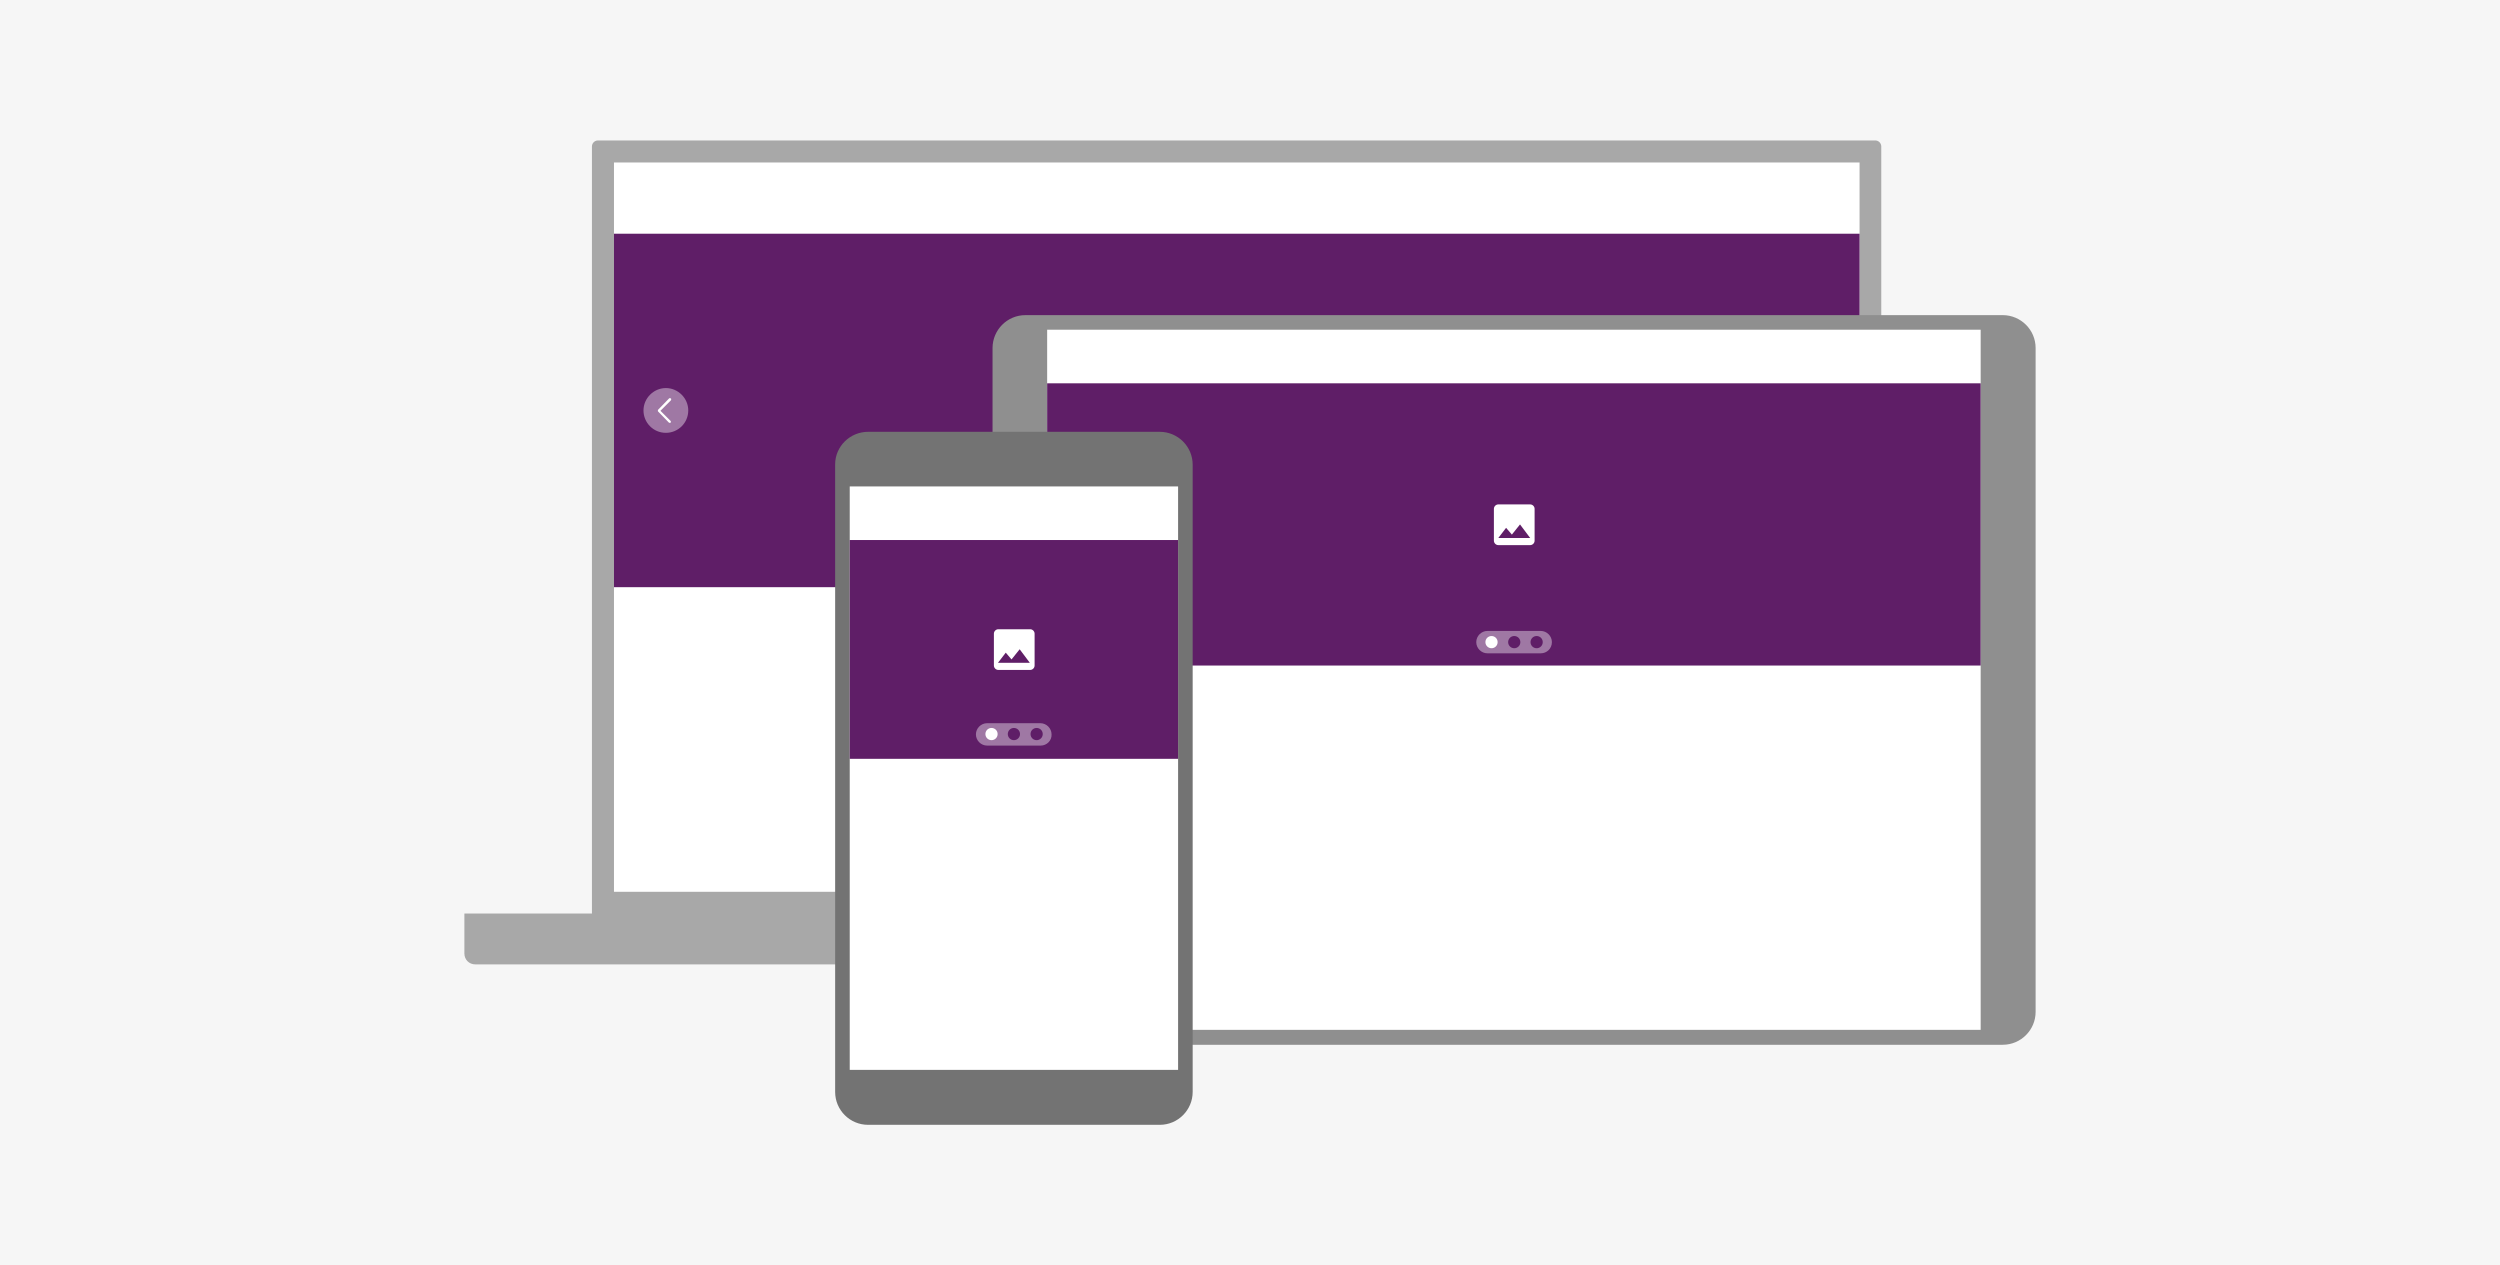 <?xml version="1.0" encoding="utf-8"?>
<!-- Generator: Adobe Illustrator 25.1.0, SVG Export Plug-In . SVG Version: 6.00 Build 0)  -->
<svg version="1.1" id="Layer_1" xmlns="http://www.w3.org/2000/svg" xmlns:xlink="http://www.w3.org/1999/xlink" x="0px" y="0px"
	 viewBox="0 0 737 373" style="enable-background:new 0 0 737 373;" xml:space="preserve">
<style type="text/css">
	.st0{fill:#F6F6F6;}
	.st1{clip-path:url(#SVGID_2_);fill:#A8A8A8;}
	.st2{fill:#FFFFFF;}
	.st3{fill:#5F1E67;}
	.st4{clip-path:url(#SVGID_4_);fill:#9F78A4;}
	.st5{clip-path:url(#SVGID_6_);fill:#FFFFFF;}
	.st6{clip-path:url(#SVGID_8_);fill:#9F78A4;}
	.st7{clip-path:url(#SVGID_10_);fill:#FFFFFF;}
	.st8{clip-path:url(#SVGID_12_);fill:#9F78A4;}
	.st9{clip-path:url(#SVGID_14_);fill:#FFFFFF;}
	.st10{clip-path:url(#SVGID_16_);fill:#5F1E67;}
	.st11{clip-path:url(#SVGID_18_);fill:#5F1E67;}
	.st12{clip-path:url(#SVGID_20_);fill:#FFFFFF;}
	.st13{clip-path:url(#SVGID_22_);fill:#8F8F8F;}
	.st14{clip-path:url(#SVGID_24_);fill:#9F78A4;}
	.st15{clip-path:url(#SVGID_26_);fill:#FFFFFF;}
	.st16{clip-path:url(#SVGID_28_);fill:#5F1E67;}
	.st17{clip-path:url(#SVGID_30_);fill:#5F1E67;}
	.st18{clip-path:url(#SVGID_32_);fill:#FFFFFF;}
	.st19{clip-path:url(#SVGID_34_);fill:#737373;}
	.st20{clip-path:url(#SVGID_36_);fill:#9F78A4;}
	.st21{clip-path:url(#SVGID_38_);fill:#FFFFFF;}
	.st22{clip-path:url(#SVGID_40_);fill:#5F1E67;}
	.st23{clip-path:url(#SVGID_42_);fill:#5F1E67;}
	.st24{clip-path:url(#SVGID_44_);fill:#FFFFFF;}
</style>
<rect x="0" class="st0" width="737" height="373"/>
<g>
	<g>
		<g>
			<g>
				<defs>
					<rect id="SVGID_1_" x="136.9" y="41.4" width="463.2" height="290.1"/>
				</defs>
				<clipPath id="SVGID_2_">
					<use xlink:href="#SVGID_1_"  style="overflow:visible;"/>
				</clipPath>
				<path class="st1" d="M554.6,269.4V43.2c0-1-0.8-1.8-1.8-1.8H176.3c-1,0-1.8,0.8-1.8,1.8v226.1h-37.6v11.8c0,1.8,1.4,3.2,3.2,3.2
					H589c1.8,0,3.2-1.4,3.2-3.2v-11.8L554.6,269.4L554.6,269.4z"/>
			</g>
		</g>
	</g>
	<rect x="181" y="47.9" class="st2" width="367.2" height="215"/>
	<rect x="181" y="68.9" class="st3" width="367.2" height="104.2"/>
	<g>
		<g>
			<g>
				<defs>
					<rect id="SVGID_3_" x="136.9" y="41.4" width="463.2" height="290.1"/>
				</defs>
				<clipPath id="SVGID_4_">
					<use xlink:href="#SVGID_3_"  style="overflow:visible;"/>
				</clipPath>
				<path class="st4" d="M202.9,121c0,3.7-3,6.6-6.6,6.6c-3.7,0-6.6-3-6.6-6.6s3-6.6,6.6-6.6C199.9,114.4,202.9,117.4,202.9,121"/>
			</g>
		</g>
		<g>
			<g>
				<defs>
					<rect id="SVGID_5_" x="136.9" y="41.4" width="463.2" height="290.1"/>
				</defs>
				<clipPath id="SVGID_6_">
					<use xlink:href="#SVGID_5_"  style="overflow:visible;"/>
				</clipPath>
				<path class="st5" d="M197.6,117.4c0.1,0,0.2,0,0.2,0.1c0.1,0.1,0.1,0.3,0,0.5l-3.1,3.1l3,3c0.1,0.1,0.1,0.3,0,0.5
					c-0.1,0.1-0.3,0.1-0.5,0l-3.2-3.3c-0.1-0.1-0.1-0.3,0-0.5l3.3-3.4C197.4,117.4,197.5,117.4,197.6,117.4"/>
			</g>
		</g>
		<g>
			<g>
				<defs>
					<rect id="SVGID_7_" x="136.9" y="41.4" width="463.2" height="290.1"/>
				</defs>
				<clipPath id="SVGID_8_">
					<use xlink:href="#SVGID_7_"  style="overflow:visible;"/>
				</clipPath>
				<path class="st6" d="M526.3,121c0-3.7,3-6.6,6.6-6.6c3.7,0,6.6,3,6.6,6.6s-3,6.6-6.6,6.6C529.3,127.6,526.3,124.7,526.3,121"/>
			</g>
		</g>
		<g>
			<g>
				<defs>
					<rect id="SVGID_9_" x="136.9" y="41.4" width="463.2" height="290.1"/>
				</defs>
				<clipPath id="SVGID_10_">
					<use xlink:href="#SVGID_9_"  style="overflow:visible;"/>
				</clipPath>
				<path class="st7" d="M531.6,124.7c-0.1,0-0.2,0-0.2-0.1c-0.1-0.1-0.1-0.3,0-0.5l3.1-3.1l-3-3c-0.1-0.1-0.1-0.3,0-0.5
					c0.1-0.1,0.3-0.1,0.5,0l3.2,3.3c0.1,0.1,0.1,0.3,0,0.5l-3.3,3.4C531.8,124.6,531.7,124.7,531.6,124.7"/>
			</g>
		</g>
		<g>
			<g>
				<defs>
					<rect id="SVGID_11_" x="136.9" y="41.4" width="463.2" height="290.1"/>
				</defs>
				<clipPath id="SVGID_12_">
					<use xlink:href="#SVGID_11_"  style="overflow:visible;"/>
				</clipPath>
				<path class="st8" d="M373.2,169.1H356c-2,0-3.6-1.6-3.6-3.6c0-2,1.6-3.6,3.6-3.6h17.2c2,0,3.6,1.6,3.6,3.6
					C376.8,167.5,375.2,169.1,373.2,169.1"/>
			</g>
		</g>
		<g>
			<g>
				<defs>
					<rect id="SVGID_13_" x="136.9" y="41.4" width="463.2" height="290.1"/>
				</defs>
				<clipPath id="SVGID_14_">
					<use xlink:href="#SVGID_13_"  style="overflow:visible;"/>
				</clipPath>
				<path class="st9" d="M359.3,165.5c0,1.1-0.9,2-2,2c-1.1,0-2-0.9-2-2c0-1.1,0.9-2,2-2C358.4,163.5,359.3,164.4,359.3,165.5"/>
			</g>
		</g>
		<g>
			<g>
				<defs>
					<rect id="SVGID_15_" x="136.9" y="41.4" width="463.2" height="290.1"/>
				</defs>
				<clipPath id="SVGID_16_">
					<use xlink:href="#SVGID_15_"  style="overflow:visible;"/>
				</clipPath>
				<path class="st10" d="M366.6,165.5c0,1.1-0.9,2-2,2s-2-0.9-2-2c0-1.1,0.9-2,2-2S366.6,164.4,366.6,165.5"/>
			</g>
		</g>
		<g>
			<g>
				<defs>
					<rect id="SVGID_17_" x="136.9" y="41.4" width="463.2" height="290.1"/>
				</defs>
				<clipPath id="SVGID_18_">
					<use xlink:href="#SVGID_17_"  style="overflow:visible;"/>
				</clipPath>
				<path class="st11" d="M373.9,165.5c0,1.1-0.9,2-2,2s-2-0.9-2-2c0-1.1,0.9-2,2-2S373.9,164.4,373.9,165.5"/>
			</g>
		</g>
		<g>
			<g>
				<defs>
					<rect id="SVGID_19_" x="136.9" y="41.4" width="463.2" height="290.1"/>
				</defs>
				<clipPath id="SVGID_20_">
					<use xlink:href="#SVGID_19_"  style="overflow:visible;"/>
				</clipPath>
				<path class="st12" d="M362,122.1l1.8,2.2l2.6-3.3l3.3,4.4h-10.3L362,122.1z M371.2,126.2v-10.3c0-0.8-0.7-1.5-1.5-1.5h-10.3
					c-0.8,0-1.5,0.7-1.5,1.5v10.3c0,0.8,0.7,1.5,1.5,1.5h10.3C370.6,127.7,371.2,127,371.2,126.2"/>
			</g>
		</g>
		<g>
			<g>
				<defs>
					<rect id="SVGID_21_" x="136.9" y="41.4" width="463.2" height="290.1"/>
				</defs>
				<clipPath id="SVGID_22_">
					<use xlink:href="#SVGID_21_"  style="overflow:visible;"/>
				</clipPath>
				<path class="st13" d="M302.3,92.9h288.1c5.3,0,9.7,4.3,9.7,9.7v195.7c0,5.3-4.3,9.7-9.7,9.7H302.3c-5.3,0-9.7-4.3-9.7-9.7V102.6
					C292.6,97.3,296.9,92.9,302.3,92.9"/>
			</g>
		</g>
	</g>
	<rect x="308.7" y="97.2" class="st2" width="275.2" height="206.4"/>
	<rect x="308.7" y="113" class="st3" width="275.2" height="83.2"/>
	<g>
		<g>
			<g>
				<defs>
					<rect id="SVGID_23_" x="136.9" y="41.4" width="463.2" height="290.1"/>
				</defs>
				<clipPath id="SVGID_24_">
					<use xlink:href="#SVGID_23_"  style="overflow:visible;"/>
				</clipPath>
				<path class="st14" d="M454.2,192.6h-15.7c-1.8,0-3.3-1.5-3.3-3.3c0-1.8,1.5-3.3,3.3-3.3h15.7c1.8,0,3.3,1.5,3.3,3.3
					C457.5,191.2,456,192.6,454.2,192.6"/>
			</g>
		</g>
		<g>
			<g>
				<defs>
					<rect id="SVGID_25_" x="136.9" y="41.4" width="463.2" height="290.1"/>
				</defs>
				<clipPath id="SVGID_26_">
					<use xlink:href="#SVGID_25_"  style="overflow:visible;"/>
				</clipPath>
				<path class="st15" d="M441.5,189.3c0,1-0.8,1.8-1.8,1.8c-1,0-1.8-0.8-1.8-1.8c0-1,0.8-1.8,1.8-1.8
					C440.7,187.5,441.5,188.3,441.5,189.3"/>
			</g>
		</g>
		<g>
			<g>
				<defs>
					<rect id="SVGID_27_" x="136.9" y="41.4" width="463.2" height="290.1"/>
				</defs>
				<clipPath id="SVGID_28_">
					<use xlink:href="#SVGID_27_"  style="overflow:visible;"/>
				</clipPath>
				<path class="st16" d="M448.2,189.3c0,1-0.8,1.8-1.8,1.8s-1.8-0.8-1.8-1.8c0-1,0.8-1.8,1.8-1.8S448.2,188.3,448.2,189.3"/>
			</g>
		</g>
		<g>
			<g>
				<defs>
					<rect id="SVGID_29_" x="136.9" y="41.4" width="463.2" height="290.1"/>
				</defs>
				<clipPath id="SVGID_30_">
					<use xlink:href="#SVGID_29_"  style="overflow:visible;"/>
				</clipPath>
				<path class="st17" d="M454.8,189.3c0,1-0.8,1.8-1.8,1.8c-1,0-1.8-0.8-1.8-1.8c0-1,0.8-1.8,1.8-1.8S454.8,188.3,454.8,189.3"/>
			</g>
		</g>
		<g>
			<g>
				<defs>
					<rect id="SVGID_31_" x="136.9" y="41.4" width="463.2" height="290.1"/>
				</defs>
				<clipPath id="SVGID_32_">
					<use xlink:href="#SVGID_31_"  style="overflow:visible;"/>
				</clipPath>
				<path class="st18" d="M444,155.6l1.7,2l2.4-3l3,4h-9.4L444,155.6z M452.4,159.4v-9.4c0-0.7-0.6-1.3-1.3-1.3h-9.4
					c-0.7,0-1.3,0.6-1.3,1.3v9.4c0,0.7,0.6,1.3,1.3,1.3h9.4C451.8,160.7,452.4,160.1,452.4,159.4"/>
			</g>
		</g>
		<g>
			<g>
				<defs>
					<rect id="SVGID_33_" x="136.9" y="41.4" width="463.2" height="290.1"/>
				</defs>
				<clipPath id="SVGID_34_">
					<use xlink:href="#SVGID_33_"  style="overflow:visible;"/>
				</clipPath>
				<path class="st19" d="M255.9,127.3h86c5.3,0,9.7,4.3,9.7,9.7v184.9c0,5.3-4.3,9.7-9.7,9.7h-86c-5.3,0-9.7-4.3-9.7-9.7V136.9
					C246.2,131.6,250.6,127.3,255.9,127.3"/>
			</g>
		</g>
	</g>
	<rect x="250.5" y="143.4" class="st2" width="96.8" height="172"/>
	<rect x="250.5" y="159.2" class="st3" width="96.8" height="64.5"/>
	<g>
		<g>
			<g>
				<defs>
					<rect id="SVGID_35_" x="136.9" y="41.4" width="463.2" height="290.1"/>
				</defs>
				<clipPath id="SVGID_36_">
					<use xlink:href="#SVGID_35_"  style="overflow:visible;"/>
				</clipPath>
				<path class="st20" d="M306.8,219.8H291c-1.8,0-3.3-1.5-3.3-3.3c0-1.8,1.5-3.3,3.3-3.3h15.7c1.8,0,3.3,1.5,3.3,3.3
					C310.1,218.3,308.6,219.8,306.8,219.8"/>
			</g>
		</g>
		<g>
			<g>
				<defs>
					<rect id="SVGID_37_" x="136.9" y="41.4" width="463.2" height="290.1"/>
				</defs>
				<clipPath id="SVGID_38_">
					<use xlink:href="#SVGID_37_"  style="overflow:visible;"/>
				</clipPath>
				<path class="st21" d="M294.1,216.4c0,1-0.8,1.8-1.8,1.8c-1,0-1.8-0.8-1.8-1.8c0-1,0.8-1.8,1.8-1.8
					C293.3,214.6,294.1,215.4,294.1,216.4"/>
			</g>
		</g>
		<g>
			<g>
				<defs>
					<rect id="SVGID_39_" x="136.9" y="41.4" width="463.2" height="290.1"/>
				</defs>
				<clipPath id="SVGID_40_">
					<use xlink:href="#SVGID_39_"  style="overflow:visible;"/>
				</clipPath>
				<path class="st22" d="M300.7,216.4c0,1-0.8,1.8-1.8,1.8c-1,0-1.8-0.8-1.8-1.8c0-1,0.8-1.8,1.8-1.8
					C299.9,214.6,300.7,215.4,300.7,216.4"/>
			</g>
		</g>
		<g>
			<g>
				<defs>
					<rect id="SVGID_41_" x="136.9" y="41.4" width="463.2" height="290.1"/>
				</defs>
				<clipPath id="SVGID_42_">
					<use xlink:href="#SVGID_41_"  style="overflow:visible;"/>
				</clipPath>
				<path class="st23" d="M307.4,216.4c0,1-0.8,1.8-1.8,1.8c-1,0-1.8-0.8-1.8-1.8c0-1,0.8-1.8,1.8-1.8
					C306.6,214.6,307.4,215.4,307.4,216.4"/>
			</g>
		</g>
		<g>
			<g>
				<defs>
					<rect id="SVGID_43_" x="136.9" y="41.4" width="463.2" height="290.1"/>
				</defs>
				<clipPath id="SVGID_44_">
					<use xlink:href="#SVGID_43_"  style="overflow:visible;"/>
				</clipPath>
				<path class="st24" d="M296.5,192.4l1.7,2l2.4-3l3,4h-9.4L296.5,192.4z M305,196.2v-9.4c0-0.7-0.6-1.3-1.3-1.3h-9.4
					c-0.7,0-1.3,0.6-1.3,1.3v9.4c0,0.7,0.6,1.3,1.3,1.3h9.4C304.4,197.5,305,196.9,305,196.2"/>
			</g>
		</g>
	</g>
</g>
</svg>
